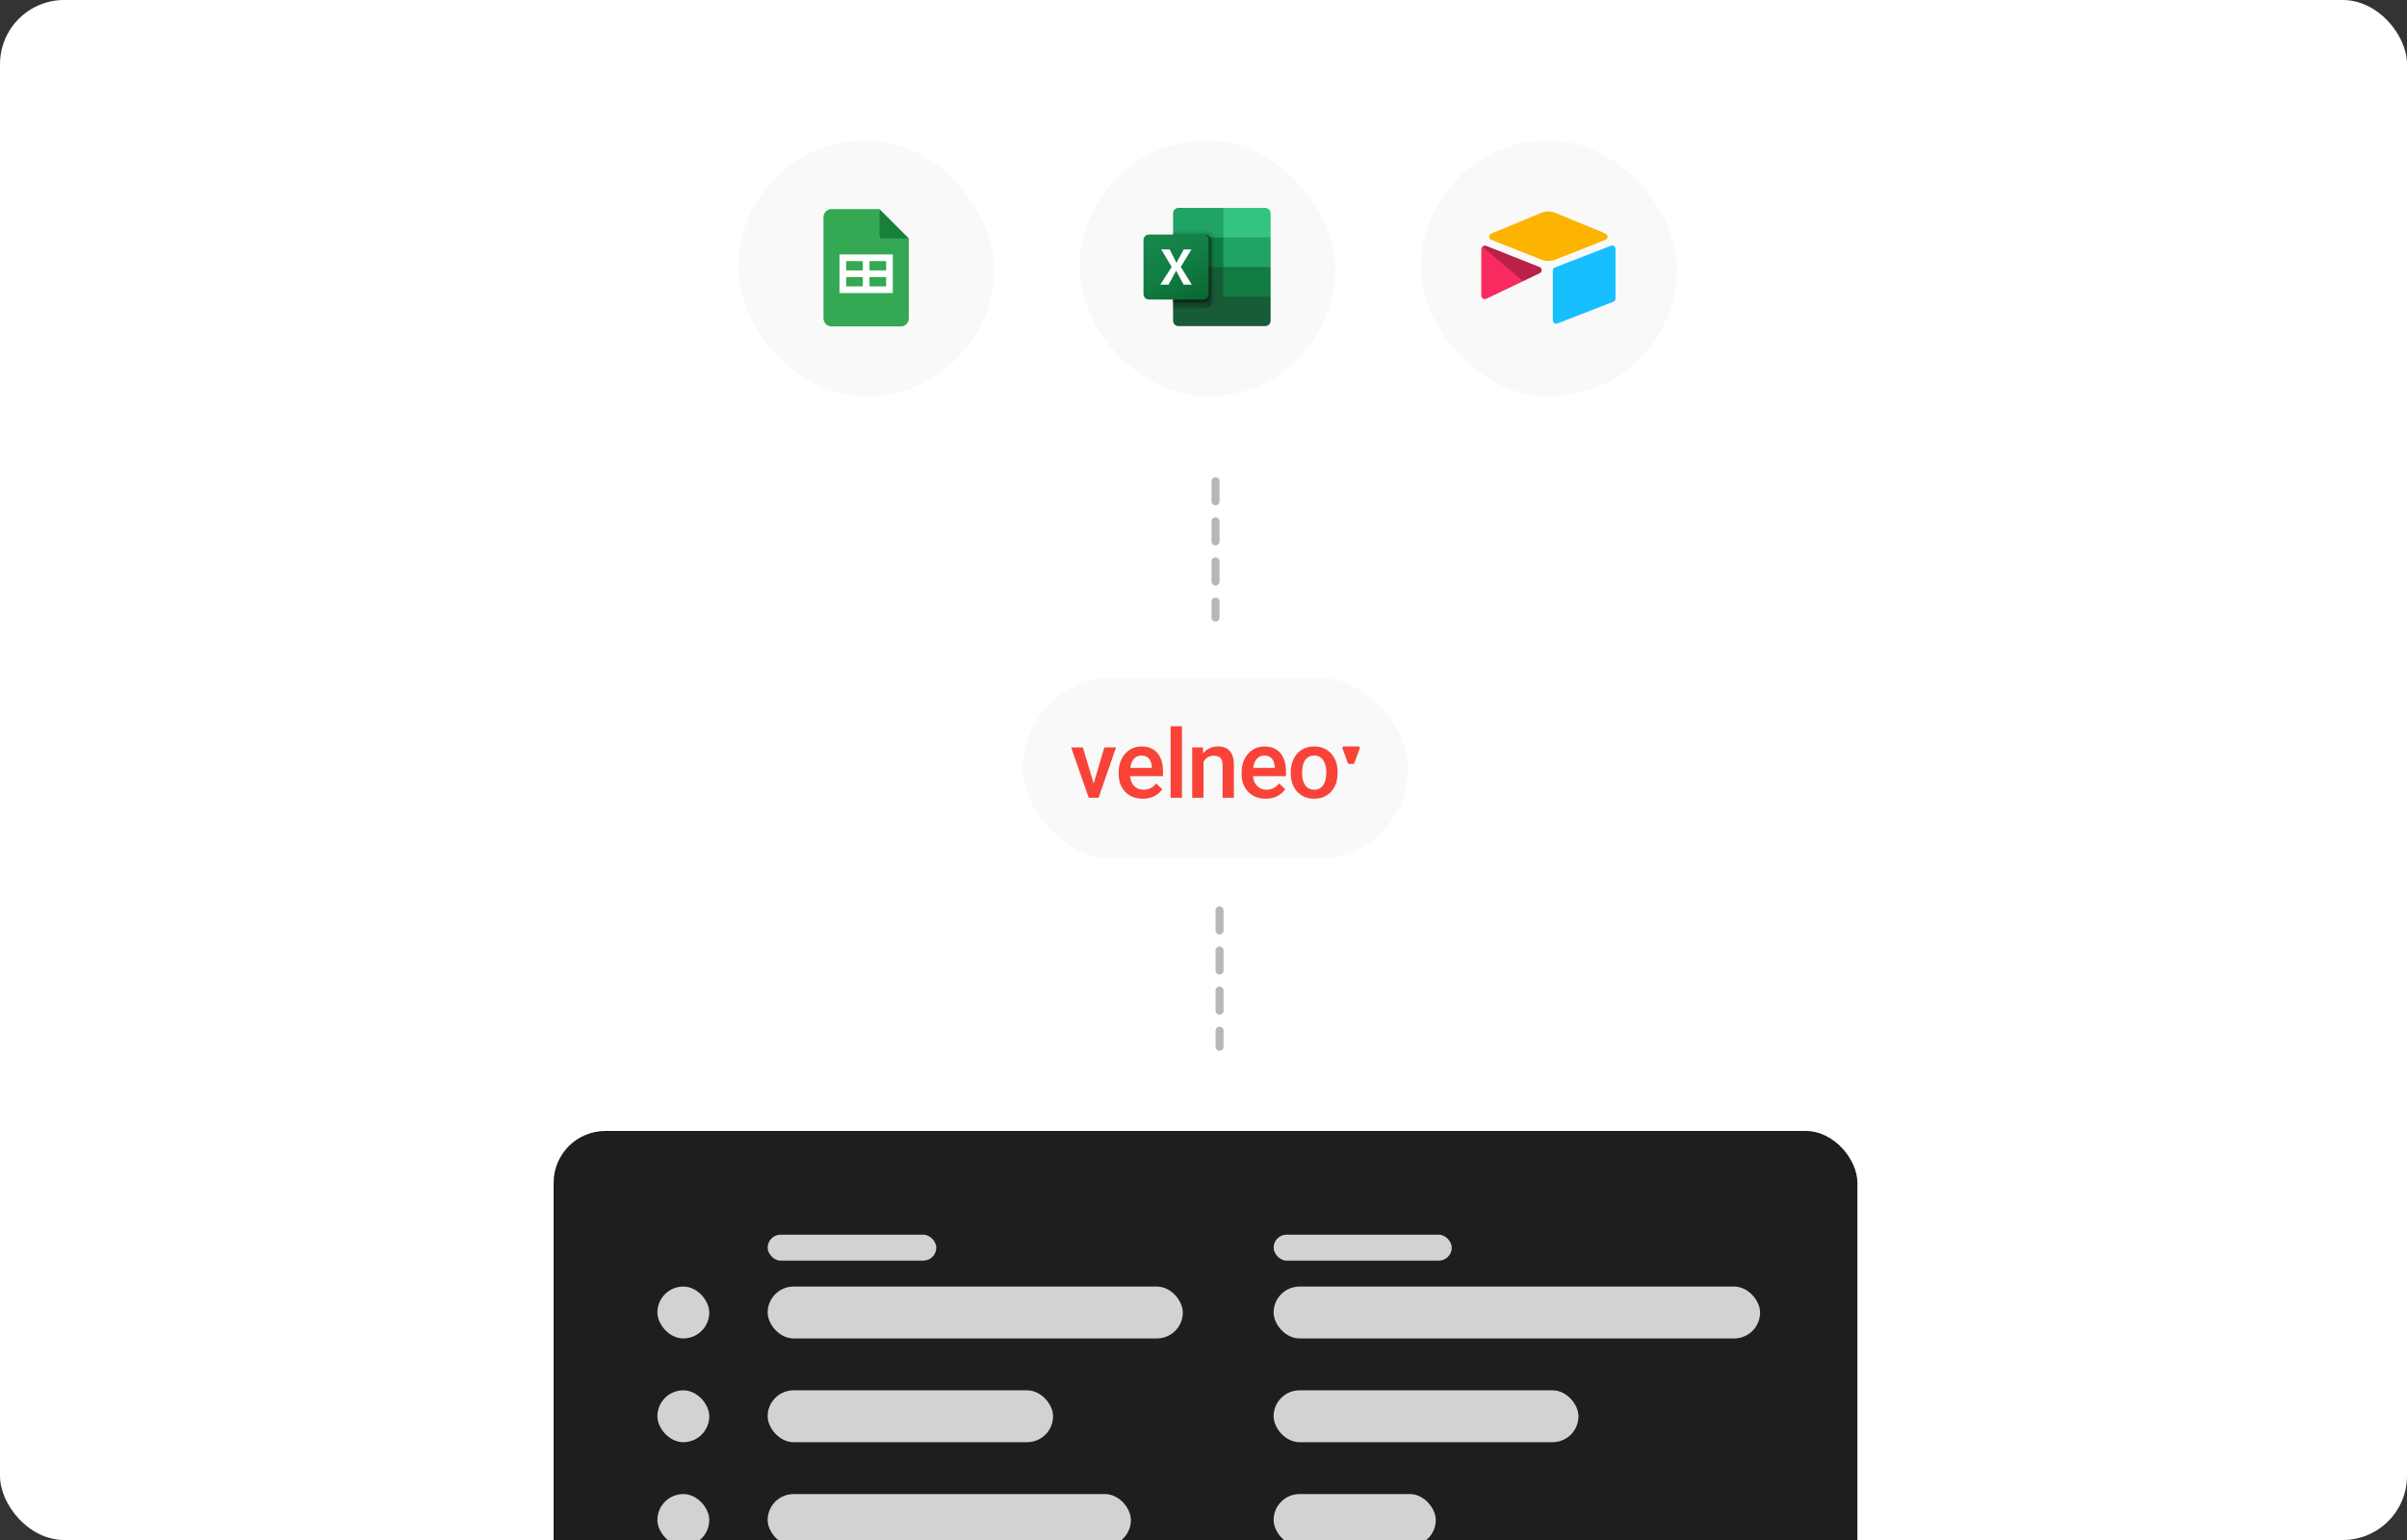 <svg width="600" height="384" viewBox="0 0 600 384" fill="none" xmlns="http://www.w3.org/2000/svg">
<rect x="0" y="0" width="600" height="384" fill="#333333" stroke="none"/>
<g clip-path="url(#clip0_14276_21494)">
<rect width="600" height="384" rx="16" fill="white"/>
<rect x="184" y="35" width="63.818" height="63.818" rx="31.909" fill="#F9F9F9"/>
<path d="M219.235 52.136L226.548 59.448L222.891 60.113L219.235 59.448L218.57 55.792L219.235 52.136Z" fill="#188038"/>
<path d="M219.234 59.448V52.136H207.268C206.166 52.136 205.273 53.028 205.273 54.13V79.391C205.273 80.493 206.166 81.386 207.268 81.386H224.552C225.654 81.386 226.546 80.493 226.546 79.391V59.448H219.234Z" fill="#34A853"/>
<path d="M209.262 63.438V73.077H222.557V63.438H209.262ZM215.078 71.415H210.924V69.088H215.078V71.415ZM215.078 67.426H210.924V65.099H215.078V67.426ZM220.895 71.415H216.74V69.088H220.895V71.415ZM220.895 67.426H216.74V65.099H220.895V67.426Z" fill="white"/>
<rect x="269.092" y="35" width="63.818" height="63.818" rx="31.909" fill="#F9F9F9"/>
<path d="M304.942 65.843L292.414 63.632V79.967C292.414 80.713 293.019 81.318 293.765 81.318H315.382C316.128 81.318 316.732 80.713 316.732 79.967V73.949L304.942 65.843Z" fill="#185C37"/>
<path d="M304.942 51.841H293.765C293.019 51.841 292.414 52.446 292.414 53.192V59.21L304.942 66.579L311.574 68.79L316.732 66.579V59.21L304.942 51.841Z" fill="#21A366"/>
<path d="M292.414 59.209H304.942V66.578H292.414V59.209Z" fill="#107C41"/>
<path opacity="0.1" d="M301.38 57.736H292.414V76.159H301.38C302.125 76.157 302.728 75.553 302.731 74.808V59.087C302.728 58.342 302.125 57.739 301.38 57.736Z" fill="black"/>
<path opacity="0.2" d="M300.643 58.473H292.414V76.896H300.643C301.388 76.893 301.992 76.29 301.994 75.545V59.823C301.992 59.078 301.388 58.475 300.643 58.473Z" fill="black"/>
<path opacity="0.2" d="M300.643 58.473H292.414V75.422H300.643C301.388 75.419 301.992 74.816 301.994 74.071V59.823C301.992 59.078 301.388 58.475 300.643 58.473Z" fill="black"/>
<path opacity="0.2" d="M299.906 58.473H292.414V75.422H299.906C300.651 75.419 301.255 74.816 301.257 74.071V59.823C301.255 59.078 300.651 58.475 299.906 58.473Z" fill="black"/>
<path d="M286.396 58.473H299.906C300.652 58.473 301.257 59.077 301.257 59.823V73.334C301.257 74.08 300.652 74.685 299.906 74.685H286.396C285.65 74.685 285.045 74.08 285.045 73.334V59.823C285.045 59.077 285.65 58.473 286.396 58.473Z" fill="url(#paint0_linear_14276_21494)"/>
<path d="M289.229 70.97L292.07 66.567L289.467 62.188H291.561L292.982 64.989C293.113 65.255 293.203 65.452 293.251 65.583H293.27C293.363 65.371 293.461 65.164 293.565 64.964L295.083 62.19H297.006L294.336 66.543L297.074 70.97H295.028L293.387 67.897C293.31 67.766 293.244 67.629 293.191 67.486H293.167C293.119 67.626 293.055 67.759 292.976 67.884L291.287 70.97H289.229Z" fill="white"/>
<path d="M315.381 51.841H304.941V59.21H316.732V53.192C316.732 52.446 316.127 51.841 315.381 51.841Z" fill="#33C481"/>
<path d="M304.941 66.579H316.732V73.948H304.941V66.579Z" fill="#107C41"/>
<rect x="354.182" y="35" width="63.818" height="63.818" rx="31.909" fill="#F9F9F9"/>
<path d="M384.188 53.081L371.715 58.242C371.022 58.529 371.029 59.514 371.727 59.791L384.251 64.757C385.352 65.194 386.577 65.194 387.678 64.757L400.202 59.791C400.9 59.514 400.908 58.529 400.214 58.242L387.742 53.081C386.604 52.61 385.325 52.61 384.188 53.081" fill="#FCB400"/>
<path d="M387.076 67.468V79.876C387.076 80.466 387.671 80.87 388.22 80.653L402.176 75.235C402.331 75.174 402.465 75.067 402.559 74.928C402.653 74.79 402.703 74.626 402.703 74.459V62.051C402.703 61.461 402.108 61.057 401.56 61.275L387.604 66.692C387.448 66.753 387.315 66.86 387.221 66.999C387.126 67.137 387.076 67.301 387.076 67.468" fill="#18BFFF"/>
<path d="M383.817 68.11L379.675 70.109L379.255 70.313L370.512 74.502C369.958 74.769 369.25 74.365 369.25 73.75V62.105C369.25 61.882 369.364 61.689 369.517 61.545C369.58 61.482 369.651 61.429 369.729 61.386C369.938 61.261 370.236 61.227 370.489 61.327L383.748 66.581C384.422 66.848 384.474 67.792 383.817 68.11" fill="#F82B60"/>
<path d="M383.817 68.11L379.676 70.109L369.518 61.545C369.58 61.482 369.652 61.429 369.729 61.386C369.938 61.261 370.236 61.227 370.49 61.327L383.748 66.581C384.422 66.848 384.475 67.792 383.817 68.11" fill="black" fill-opacity="0.25"/>
<rect x="255" y="169" width="96" height="45.091" rx="22.546" fill="#F9F9F9"/>
<g clip-path="url(#clip1_14276_21494)">
<path d="M315.516 199.166C313.727 199.166 312.277 198.602 311.165 197.475C310.054 196.349 309.498 194.848 309.498 192.974V192.625C309.498 191.37 309.74 190.249 310.224 189.262C310.709 188.275 311.388 187.506 312.263 186.956C313.138 186.406 314.114 186.131 315.191 186.131C316.902 186.131 318.225 186.677 319.158 187.769C320.091 188.861 320.558 190.407 320.558 192.405V193.543H312.345C312.43 194.581 312.776 195.402 313.384 196.006C313.992 196.61 314.757 196.912 315.679 196.912C316.972 196.912 318.026 196.389 318.839 195.344L320.361 196.796C319.857 197.547 319.185 198.13 318.345 198.544C317.504 198.959 316.562 199.166 315.516 199.166ZM284.868 199.166C283.079 199.166 281.629 198.602 280.517 197.475C279.406 196.349 278.85 194.848 278.85 192.974V192.625C278.85 191.37 279.093 190.249 279.576 189.262C280.061 188.275 280.74 187.506 281.615 186.956C282.491 186.406 283.466 186.131 284.543 186.131C286.255 186.131 287.577 186.677 288.51 187.769C289.443 188.861 289.91 190.407 289.91 192.405V193.543H281.697C281.782 194.581 282.129 195.402 282.736 196.006C283.344 196.61 284.109 196.912 285.031 196.912C286.324 196.912 287.378 196.389 288.191 195.344L289.713 196.796C289.209 197.547 288.537 198.13 287.697 198.544C286.857 198.959 285.914 199.166 284.868 199.166ZM321.743 192.532C321.743 191.301 321.987 190.191 322.475 189.204C322.963 188.216 323.648 187.457 324.532 186.927C325.415 186.396 326.429 186.131 327.575 186.131C329.271 186.131 330.648 186.677 331.705 187.769C332.762 188.861 333.333 190.31 333.419 192.114L333.43 192.776C333.43 194.015 333.192 195.123 332.716 196.099C332.24 197.075 331.558 197.83 330.671 198.364C329.784 198.899 328.76 199.166 327.598 199.166C325.825 199.166 324.406 198.575 323.341 197.394C322.276 196.213 321.743 194.639 321.743 192.672V192.532ZM272.623 195.356L275.283 186.363H278.199L273.843 198.933H271.391L267 186.363H269.928L272.623 195.356ZM294.627 198.933H291.804V181.089H294.627V198.933ZM299.844 186.363L299.925 187.816C300.855 186.693 302.075 186.131 303.584 186.131C306.202 186.131 307.534 187.63 307.581 190.627V198.933H304.758V190.79C304.758 189.992 304.586 189.402 304.241 189.018C303.896 188.634 303.333 188.443 302.551 188.443C301.412 188.443 300.564 188.958 300.007 189.988V198.933H297.184V186.363H299.844ZM324.566 192.776C324.566 194.069 324.833 195.082 325.368 195.814C325.902 196.546 326.646 196.912 327.598 196.912C328.551 196.912 329.293 196.54 329.823 195.797C330.354 195.053 330.619 193.965 330.619 192.532C330.619 191.262 330.346 190.255 329.8 189.512C329.254 188.768 328.512 188.397 327.575 188.397C326.654 188.397 325.922 188.762 325.379 189.494C324.838 190.226 324.566 191.32 324.566 192.776ZM315.179 188.397C314.404 188.397 313.779 188.667 313.303 189.21C312.827 189.752 312.522 190.507 312.391 191.475H317.77V191.266C317.708 190.321 317.456 189.607 317.015 189.123C316.573 188.638 315.961 188.397 315.179 188.397ZM284.531 188.397C283.757 188.397 283.131 188.667 282.655 189.21C282.179 189.752 281.875 190.507 281.743 191.475H287.122V191.266C287.06 190.321 286.808 189.607 286.367 189.123C285.925 188.638 285.314 188.397 284.531 188.397ZM334.636 186.577C334.599 186.475 334.614 186.362 334.676 186.273C334.738 186.184 334.84 186.131 334.948 186.131C335.785 186.131 337.801 186.131 338.637 186.131C338.746 186.131 338.848 186.184 338.91 186.273C338.973 186.362 338.988 186.475 338.95 186.577C338.616 187.497 337.86 189.578 337.614 190.257C337.566 190.389 337.441 190.476 337.301 190.476C337.091 190.476 336.496 190.476 336.286 190.476C336.146 190.476 336.021 190.389 335.973 190.257C335.726 189.578 334.97 187.497 334.636 186.577Z" fill="#F94339"/>
</g>
<line x1="304" y1="227" x2="304" y2="261" stroke="#B5B7BA" stroke-width="2" stroke-linecap="round" stroke-dasharray="5 5"/>
<line x1="303" y1="120" x2="303" y2="154" stroke="#B5B7BA" stroke-width="2" stroke-linecap="round" stroke-dasharray="5 5"/>
<rect x="138" y="282" width="325" height="232.836" rx="12.935" fill="#1D1E20"/>
<rect x="191.357" y="307.87" width="42.04" height="6.468" rx="3.234" fill="white" fill-opacity="0.8"/>
<rect x="317.477" y="307.87" width="44.408" height="6.468" rx="3.234" fill="white" fill-opacity="0.8"/>
<rect x="191.357" y="320.806" width="103.483" height="12.935" rx="6.468" fill="white" fill-opacity="0.8"/>
<rect x="317.477" y="320.806" width="121.269" height="12.935" rx="6.468" fill="white" fill-opacity="0.8"/>
<rect x="163.869" y="320.806" width="12.935" height="12.935" rx="6.468" fill="white" fill-opacity="0.8"/>
<rect x="191.357" y="346.676" width="71.144" height="12.935" rx="6.468" fill="white" fill-opacity="0.8"/>
<rect x="317.477" y="346.676" width="75.995" height="12.935" rx="6.468" fill="white" fill-opacity="0.8"/>
<rect x="163.869" y="346.676" width="12.935" height="12.935" rx="6.468" fill="white" fill-opacity="0.8"/>
<rect x="191.357" y="372.547" width="90.547" height="12.935" rx="6.468" fill="white" fill-opacity="0.8"/>
<rect x="317.477" y="372.547" width="40.423" height="12.935" rx="6.468" fill="white" fill-opacity="0.8"/>
<rect x="163.869" y="372.547" width="12.935" height="12.935" rx="6.468" fill="white" fill-opacity="0.8"/>
</g>
<defs>
<linearGradient id="paint0_linear_14276_21494" x1="287.861" y1="57.417" x2="298.441" y2="75.74" gradientUnits="userSpaceOnUse">
<stop stop-color="#18884F"/>
<stop offset="0.5" stop-color="#117E43"/>
<stop offset="1" stop-color="#0B6631"/>
</linearGradient>
<clipPath id="clip0_14276_21494">
<rect width="600" height="384" rx="16" fill="white"/>
</clipPath>
<clipPath id="clip1_14276_21494">
<rect width="72" height="18.091" fill="white" transform="translate(267 181)"/>
</clipPath>
</defs>
</svg>
